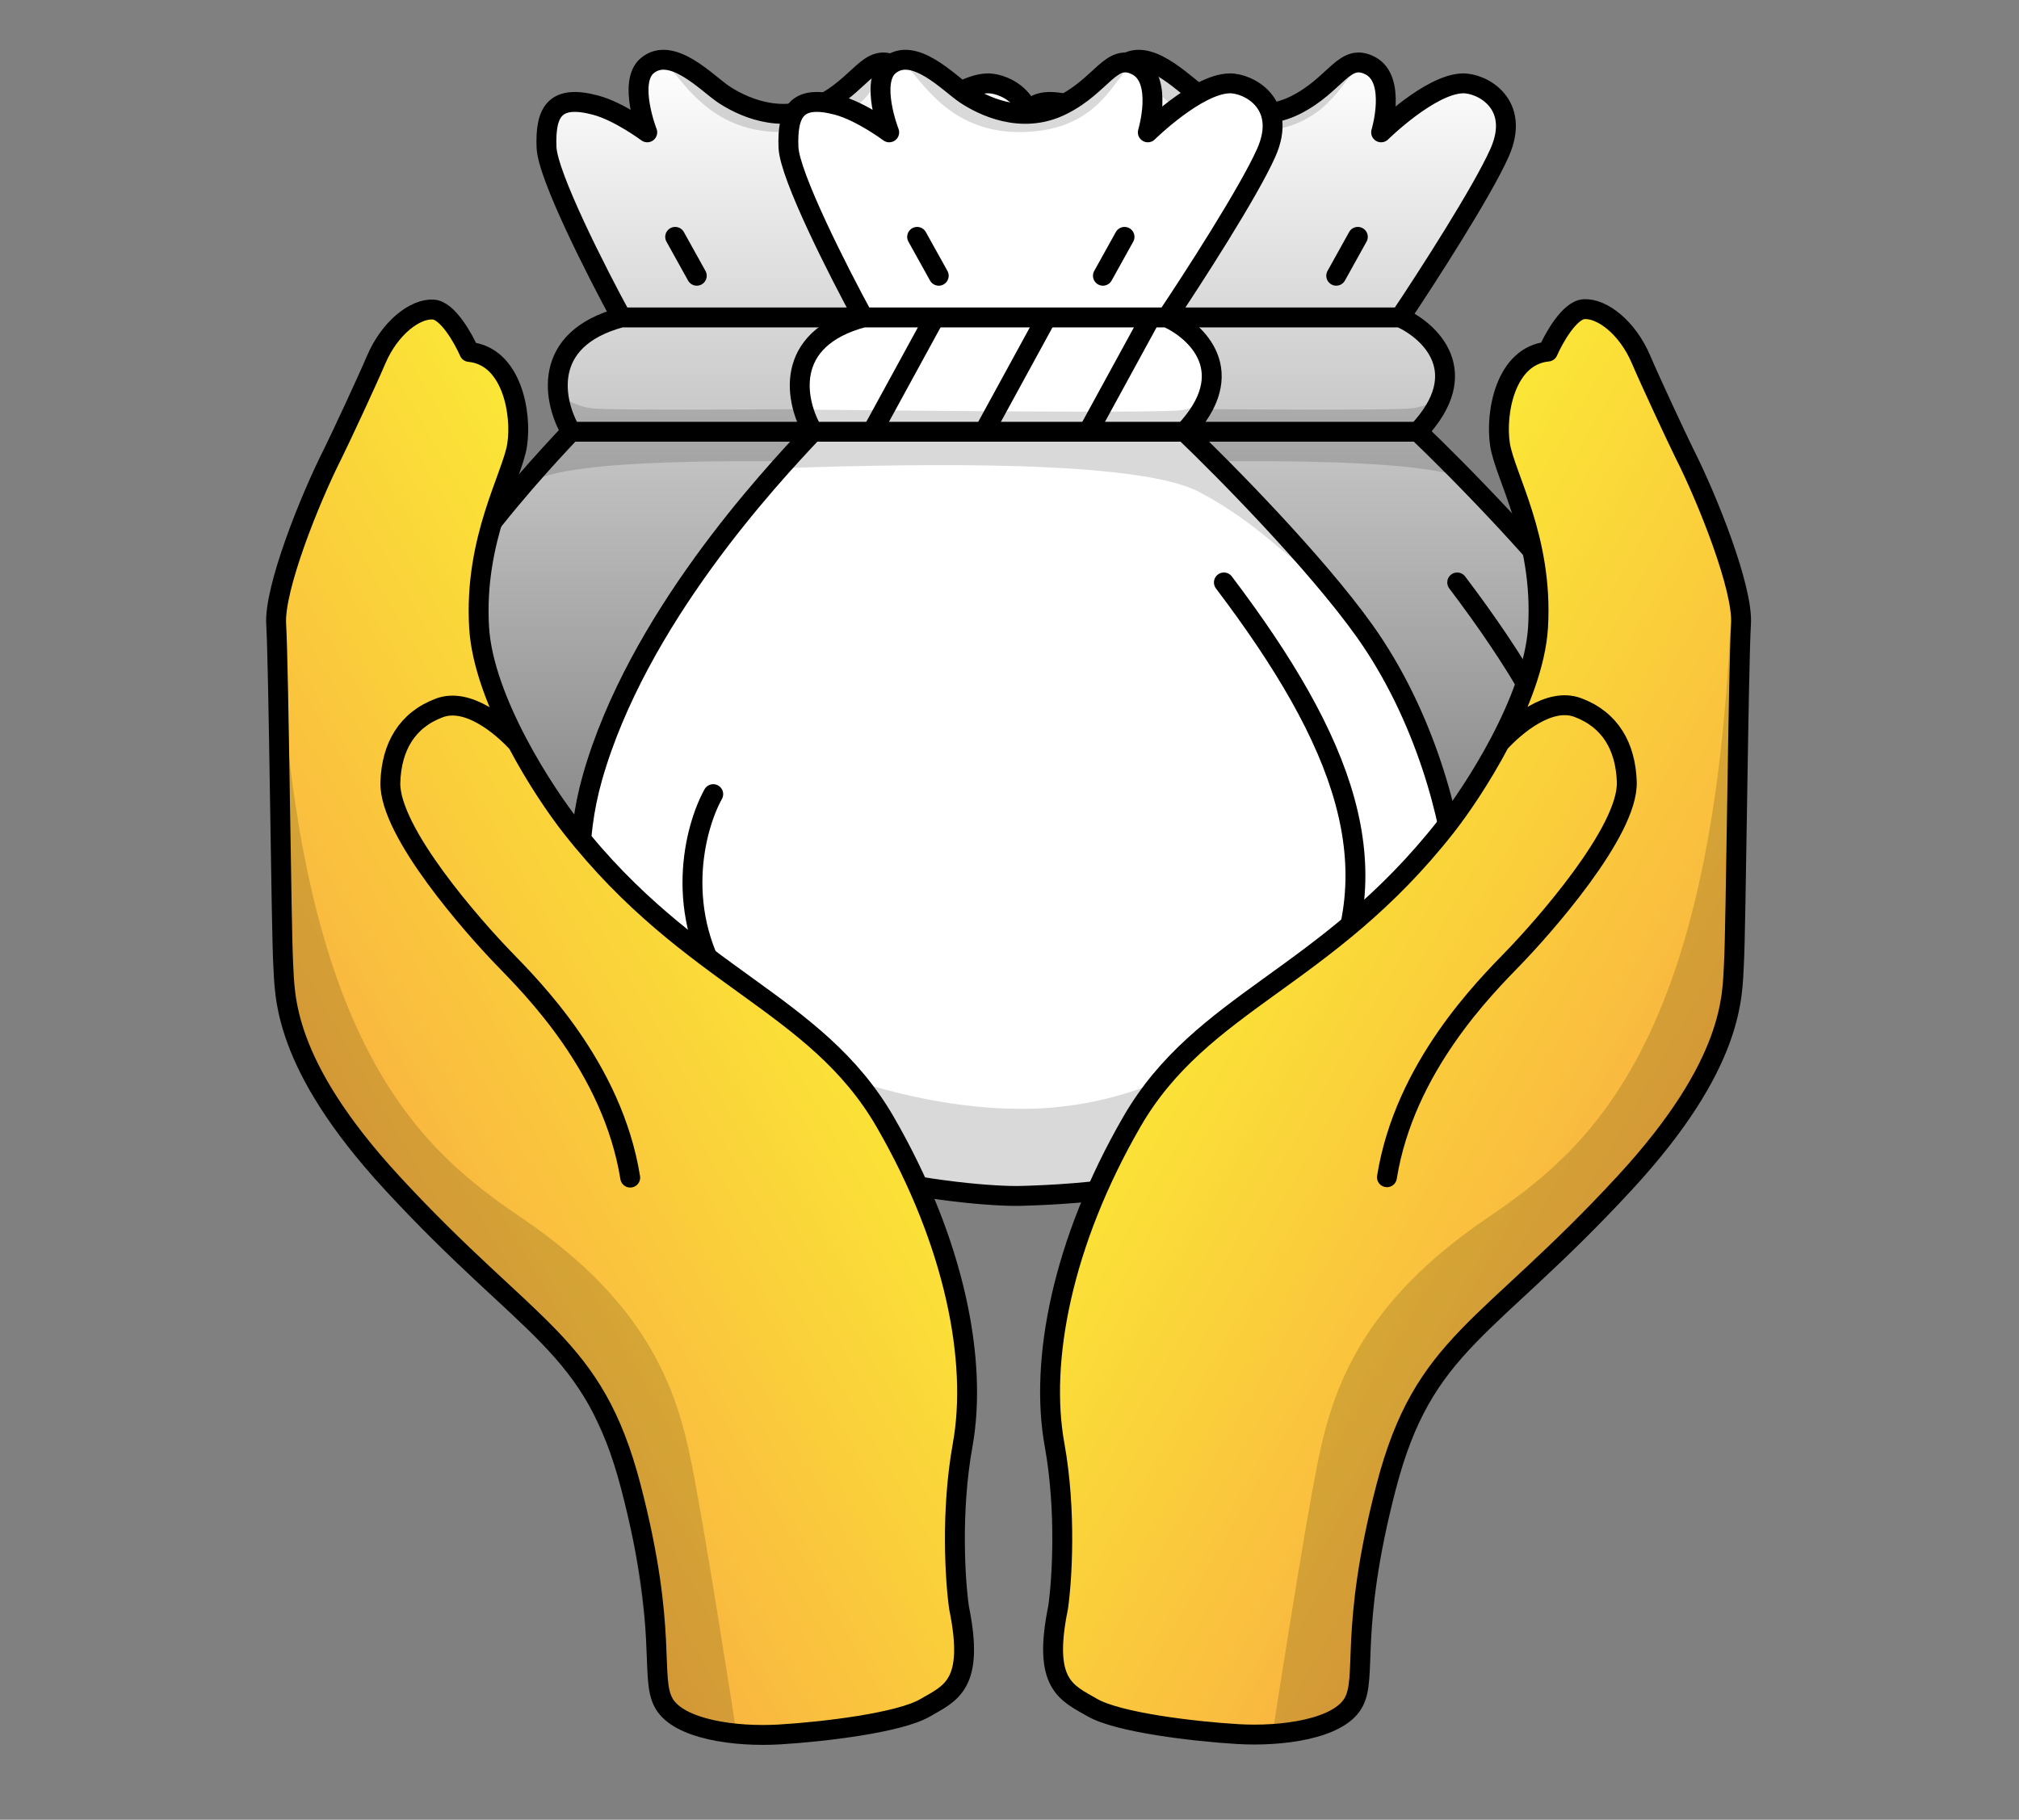 <svg width="203" height="183" viewBox="0 0 203 183" fill="none" xmlns="http://www.w3.org/2000/svg">
<rect x="0" y="0" width="203" height="183" fill="#808080" stroke="none"/>
<path d="M87.545 106.781C84.534 102.539 79.416 90.879 83.029 78.178C87.545 62.303 100.82 48.071 105.199 43.417C103.466 40.498 102.052 34.111 110.263 31.922C107.799 27.406 102.845 17.662 102.736 14.815C102.599 11.257 103.557 9.478 107.663 10.572C110.055 11.21 112.863 13.309 112.863 13.309C112.863 13.309 110.892 8.246 112.863 6.604C115.326 4.551 118.885 8.383 120.527 9.478C122.169 10.572 126.138 12.626 130.244 10.572C134.349 8.519 135.146 5.235 137.771 6.604C140.463 8.007 138.865 13.309 138.865 13.309C138.865 13.309 143.795 8.451 147.077 8.383C148.997 8.342 152.961 10.435 150.772 15.362C149.02 19.304 143.382 28.044 140.781 31.922C143.746 33.245 148.254 37.396 142.56 43.417C146.529 47.204 155.698 56.501 160.625 63.398C166.784 72.02 169.384 82.421 169.931 88.579C170.479 94.738 167.878 104.454 157.478 111.981C147.077 119.508 131.024 120.125 126.097 120.262C121.17 120.399 98.083 118.277 87.545 106.781Z" fill="url(#paint0_linear_566_11354)"/>
<path d="M105.199 43.417C100.82 48.071 87.545 62.303 83.029 78.178C79.416 90.879 84.534 102.539 87.545 106.781C98.083 118.277 121.17 120.399 126.097 120.262C131.024 120.125 147.077 119.508 157.478 111.981C167.878 104.454 170.479 94.738 169.931 88.579C169.384 82.421 166.784 72.02 160.625 63.398C155.698 56.501 146.529 47.204 142.56 43.417M105.199 43.417C103.466 40.498 102.052 34.111 110.263 31.922M105.199 43.417H142.56M110.263 31.922C107.799 27.406 102.845 17.662 102.736 14.815C102.599 11.257 103.557 9.478 107.663 10.572C110.055 11.21 112.863 13.309 112.863 13.309C112.863 13.309 110.892 8.246 112.863 6.604C115.326 4.551 118.885 8.383 120.527 9.478C122.169 10.572 126.138 12.626 130.244 10.572C134.349 8.519 135.146 5.235 137.771 6.604C140.463 8.007 138.865 13.309 138.865 13.309C138.865 13.309 143.795 8.451 147.077 8.383C148.997 8.342 152.961 10.435 150.772 15.362C149.02 19.304 143.382 28.044 140.781 31.922M110.263 31.922H140.781M140.781 31.922C143.746 33.245 148.254 37.396 142.56 43.417" stroke="black" stroke-width="2" stroke-linejoin="round"/>
<path d="M147 48.009C140.407 45.599 115.635 46.45 102.846 46.844L105.703 43.13L142.848 43.732L147 48.009Z" fill="black" fill-opacity="0.15"/>
<path d="M105.176 42.664L104.592 40.991C116.323 41.117 139.919 41.349 142.044 41.048C144.302 40.729 145.699 39.302 145.699 39.302L143.912 43.681L105.176 42.664Z" fill="black" fill-opacity="0.15"/>
<path d="M95.171 79.86C93.323 83.191 91.013 91.85 96.556 99.844" stroke="black" stroke-width="2" stroke-linecap="round" stroke-linejoin="round"/>
<path d="M146.515 58.573C158.679 74.646 163.409 87.289 156.639 100.053" stroke="black" stroke-width="2" stroke-linecap="round" stroke-linejoin="round"/>
<path d="M136.523 23.819L134.351 27.729" stroke="black" stroke-width="2" stroke-linecap="round"/>
<path d="M115.671 23.819L117.843 27.729" stroke="black" stroke-width="2" stroke-linecap="round"/>
<path d="M125.686 13.277C118.859 13.361 116.006 8.68 114.243 6.688L117.26 7.475L122.646 11.117L127.028 11.888L130.694 10.607L133.787 7.686L135.967 7.384C134.448 9.142 132.512 13.194 125.686 13.277Z" fill="black" fill-opacity="0.15"/>
<path d="M39.759 106.781C36.748 102.539 31.63 90.879 35.243 78.178C39.759 62.303 53.034 48.071 57.413 43.417C55.68 40.498 54.265 34.111 62.477 31.922C60.013 27.406 55.059 17.662 54.95 14.815C54.813 11.257 55.771 9.478 59.876 10.572C62.269 11.21 65.077 13.309 65.077 13.309C65.077 13.309 63.106 8.246 65.077 6.604C67.54 4.551 71.099 8.383 72.741 9.478C74.383 10.572 78.352 12.626 82.457 10.572C86.563 8.519 87.359 5.235 89.984 6.604C92.677 8.007 91.079 13.309 91.079 13.309C91.079 13.309 96.009 8.451 99.29 8.383C101.211 8.342 105.175 10.435 102.986 15.362C101.234 19.304 95.595 28.044 92.995 31.922C95.96 33.245 100.467 37.396 94.774 43.417C98.743 47.204 107.912 56.501 112.839 63.398C118.997 72.02 121.598 82.421 122.145 88.579C122.693 94.738 120.092 104.454 109.691 111.981C99.29 119.508 83.238 120.125 78.311 120.262C73.384 120.399 50.297 118.277 39.759 106.781Z" fill="url(#paint1_linear_566_11354)"/>
<path d="M57.413 43.417C53.034 48.071 39.759 62.303 35.243 78.178C31.63 90.879 36.748 102.539 39.759 106.781C50.297 118.277 73.384 120.399 78.311 120.262C83.238 120.125 99.29 119.508 109.691 111.981C120.092 104.454 122.693 94.738 122.145 88.579C121.598 82.421 118.997 72.02 112.839 63.398C107.912 56.501 98.743 47.204 94.774 43.417M57.413 43.417C55.68 40.498 54.265 34.111 62.477 31.922M57.413 43.417H94.774M62.477 31.922C60.013 27.406 55.059 17.662 54.95 14.815C54.813 11.257 55.771 9.478 59.876 10.572C62.269 11.21 65.077 13.309 65.077 13.309C65.077 13.309 63.106 8.246 65.077 6.604C67.54 4.551 71.099 8.383 72.741 9.478C74.383 10.572 78.352 12.626 82.457 10.572C86.563 8.519 87.359 5.235 89.984 6.604C92.677 8.007 91.079 13.309 91.079 13.309C91.079 13.309 96.009 8.451 99.29 8.383C101.211 8.342 105.175 10.435 102.986 15.362C101.234 19.304 95.595 28.044 92.995 31.922M62.477 31.922H92.995M92.995 31.922C95.96 33.245 100.467 37.396 94.774 43.417" stroke="black" stroke-width="2" stroke-linejoin="round"/>
<path d="M78.686 13.278C71.859 13.362 69.006 8.681 67.243 6.688L70.26 7.476L75.646 11.118L80.028 11.889L83.694 10.608L86.787 7.686L88.967 7.385C87.448 9.143 85.512 13.195 78.686 13.278Z" fill="black" fill-opacity="0.15"/>
<path d="M54.458 48.009C61.051 45.599 85.823 46.45 98.612 46.844L95.754 43.13L57.5 43.509L54.458 48.009Z" fill="black" fill-opacity="0.15"/>
<path d="M96.281 42.664L96.866 40.991C85.134 41.117 61.539 41.349 59.413 41.048C57.156 40.729 55.759 39.302 55.759 39.302L57.546 43.681L96.281 42.664Z" fill="black" fill-opacity="0.15"/>
<path d="M47.384 79.86C45.536 83.191 43.227 91.85 48.77 99.844" stroke="black" stroke-width="2" stroke-linecap="round" stroke-linejoin="round"/>
<path d="M98.729 58.573C110.893 74.646 115.623 87.289 108.852 100.053" stroke="black" stroke-width="2" stroke-linecap="round" stroke-linejoin="round"/>
<path d="M88.737 23.82L86.565 27.73" stroke="black" stroke-width="2" stroke-linecap="round"/>
<path d="M67.885 23.82L70.057 27.73" stroke="black" stroke-width="2" stroke-linecap="round"/>
<path d="M64.087 106.781C61.076 102.539 55.957 90.879 59.57 78.178C64.087 62.303 77.361 48.071 81.741 43.417C80.007 40.498 78.593 34.111 86.804 31.922C84.341 27.406 79.387 17.662 79.277 14.815C79.141 11.257 80.098 9.478 84.204 10.572C86.597 11.21 89.404 13.309 89.404 13.309C89.404 13.309 87.434 8.246 89.404 6.604C91.868 4.551 95.426 8.383 97.068 9.478C98.711 10.572 102.679 12.626 106.785 10.572C110.891 8.519 111.687 5.235 114.312 6.604C117.005 8.007 115.407 13.309 115.407 13.309C115.407 13.309 120.337 8.451 123.618 8.383C125.539 8.342 129.503 10.435 127.313 15.362C125.561 19.304 119.923 28.044 117.323 31.922C120.288 33.245 124.795 37.396 119.102 43.417C123.071 47.204 132.24 56.501 137.167 63.398C143.325 72.02 145.925 82.421 146.473 88.579C147.02 94.738 144.42 104.454 134.019 111.981C123.618 119.508 107.565 120.125 102.639 120.262C97.712 120.399 74.624 118.277 64.087 106.781Z" fill="white"/>
<path d="M81.741 43.417C77.361 48.071 64.087 62.303 59.57 78.178C55.957 90.879 61.076 102.539 64.087 106.781C74.624 118.277 97.712 120.399 102.639 120.262C107.565 120.125 123.618 119.508 134.019 111.981C144.42 104.454 147.02 94.738 146.473 88.579C145.925 82.421 143.325 72.02 137.167 63.398C132.24 56.501 123.071 47.204 119.102 43.417M81.741 43.417C80.007 40.498 78.593 34.111 86.804 31.922M81.741 43.417H119.102M86.804 31.922C84.341 27.406 79.387 17.662 79.277 14.815C79.141 11.257 80.098 9.478 84.204 10.572C86.597 11.21 89.404 13.309 89.404 13.309C89.404 13.309 87.434 8.246 89.404 6.604C91.868 4.551 95.426 8.383 97.068 9.478C98.711 10.572 102.679 12.626 106.785 10.572C110.891 8.519 111.687 5.235 114.312 6.604C117.005 8.007 115.407 13.309 115.407 13.309C115.407 13.309 120.337 8.451 123.618 8.383C125.539 8.342 129.503 10.435 127.313 15.362C125.561 19.304 119.923 28.044 117.323 31.922M86.804 31.922H117.323M117.323 31.922C120.288 33.245 124.795 37.396 119.102 43.417" stroke="black" stroke-width="2" stroke-linejoin="round"/>
<path d="M93.974 31.921L87.907 43.029" stroke="black" stroke-width="2" stroke-linejoin="round"/>
<path d="M115.695 31.921L109.628 43.029" stroke="black" stroke-width="2" stroke-linejoin="round"/>
<path d="M105.23 31.921L99.163 43.029" stroke="black" stroke-width="2" stroke-linejoin="round"/>
<path d="M71.712 79.86C69.864 83.191 67.554 91.85 73.098 99.844" stroke="black" stroke-width="2" stroke-linecap="round" stroke-linejoin="round"/>
<path d="M123.056 58.573C135.22 74.646 139.951 87.289 133.18 100.053" stroke="black" stroke-width="2" stroke-linecap="round" stroke-linejoin="round"/>
<path d="M113.065 23.82L110.893 27.73" stroke="black" stroke-width="2" stroke-linecap="round"/>
<path d="M92.213 23.82L94.385 27.73" stroke="black" stroke-width="2" stroke-linecap="round"/>
<path d="M120.554 49.466C114.337 46.206 92.332 46.652 79.543 47.046L82.4 43.332L119.545 43.934L130.931 56.703C129.599 56.414 126.572 52.621 120.554 49.466Z" fill="black" fill-opacity="0.15"/>
<path d="M81.874 42.866L81.289 41.193C93.021 41.319 116.616 41.551 118.741 41.251C120.999 40.931 122.396 39.505 122.396 39.505L120.609 43.883L81.874 42.866Z" fill="black" fill-opacity="0.15"/>
<path d="M102.686 13.281C95.859 13.364 93.006 8.684 91.243 6.691L94.26 7.479L99.646 11.121L104.028 11.892L107.694 10.611L110.787 7.689L112.967 7.388C111.448 9.146 109.512 13.198 102.686 13.281Z" fill="black" fill-opacity="0.15"/>
<path d="M146.225 84.906C146.523 84.384 146.627 83.53 146.5 82.008L160 56.509L157.5 73.509L146.225 84.906C146.084 85.154 145.899 85.328 145.675 85.462L111.5 120.009H92.5L54.5 99.509L44 89.508V84.008C44.5 89.341 50.308 83.329 57 91.508C62.332 98.024 83.116 111.618 103 111.508C123.088 111.397 135.9 94.309 139.427 89.605L139.5 89.508C142.263 85.824 144.506 86.165 145.675 85.462L146.225 84.906Z" fill="black" fill-opacity="0.15"/>
<path d="M27.768 62.765C27.553 59.194 31.122 50.243 33.459 45.623C34.258 44.007 36.838 38.476 37.82 36.177C39.209 32.926 41.766 31.012 43.565 31.128C45.004 31.221 46.575 34.009 47.181 35.391C51.462 35.806 52.48 41.569 51.998 44.734C51.516 47.899 47.637 54.181 48.173 63.109C48.393 66.781 50.068 70.998 52.038 74.733C53.9 78.262 56.027 81.36 57.441 83.161C69.489 98.51 81.98 100.664 89.016 112.851C96.053 125.039 98.302 136.935 96.789 145.314C95.578 152.017 96.044 159.023 96.428 161.688C98.013 169.434 95.597 170.251 92.999 171.751C90.401 173.251 82.839 174.153 78.375 174.421C73.911 174.688 68.264 173.907 66.764 171.309C65.264 168.711 67.228 164.113 63.442 149.556C59.656 134.999 53.326 134.034 39.429 118.964C28.311 106.907 28.661 100.032 28.478 96.996C28.277 93.648 28.035 67.229 27.768 62.765Z" fill="url(#paint2_linear_566_11354)"/>
<path d="M52.038 74.733C53.9 78.262 56.027 81.36 57.441 83.161C69.489 98.51 81.98 100.664 89.016 112.851C96.053 125.039 98.302 136.935 96.789 145.314C95.578 152.017 96.044 159.023 96.428 161.688C98.013 169.434 95.597 170.251 92.999 171.751C90.401 173.251 82.839 174.153 78.375 174.421C73.911 174.688 68.264 173.907 66.764 171.309C65.264 168.711 67.228 164.113 63.442 149.556C59.656 134.999 53.326 134.034 39.429 118.964C28.311 106.907 28.661 100.032 28.478 96.996C28.277 93.648 28.035 67.229 27.768 62.765C27.553 59.194 31.122 50.243 33.459 45.623C34.258 44.007 36.838 38.476 37.82 36.177C39.209 32.926 41.766 31.012 43.565 31.128C45.004 31.221 46.575 34.009 47.181 35.391C51.462 35.806 52.48 41.569 51.998 44.734C51.516 47.899 47.637 54.181 48.173 63.109C48.393 66.781 50.068 70.998 52.038 74.733ZM52.038 74.733C50.428 72.968 47.026 70.121 44.177 71.189C40.9 72.416 39.373 75.117 39.249 78.653C39.074 83.65 47.749 93.375 50.615 96.339C53.481 99.303 61.579 107.329 63.365 118.423" stroke="black" stroke-width="2" stroke-linecap="round" stroke-linejoin="round"/>
<path d="M175.048 62.729C175.262 59.158 171.693 50.207 169.357 45.587C168.558 43.971 165.978 38.44 164.995 36.141C163.606 32.89 161.049 30.976 159.25 31.092C157.811 31.185 156.24 33.973 155.634 35.355C151.353 35.77 150.335 41.533 150.817 44.698C151.299 47.863 155.178 54.144 154.643 63.073C154.422 66.745 152.748 70.962 150.777 74.697C148.915 78.225 146.789 81.324 145.375 83.125C133.326 98.474 120.836 100.627 113.799 112.815C106.763 125.003 104.513 136.899 106.027 145.278C107.237 151.981 106.772 158.987 106.388 161.652C104.803 169.398 107.218 170.215 109.816 171.715C112.414 173.215 119.976 174.116 124.44 174.384C128.904 174.652 134.552 173.871 136.052 171.273C137.552 168.675 135.587 164.077 139.373 149.52C143.159 134.962 149.489 133.998 163.386 118.928C174.504 106.871 174.155 99.996 174.337 96.96C174.539 93.612 174.78 67.193 175.048 62.729Z" fill="url(#paint3_linear_566_11354)"/>
<path d="M150.777 74.697C148.915 78.225 146.789 81.324 145.375 83.125C133.326 98.474 120.836 100.627 113.799 112.815C106.763 125.003 104.513 136.899 106.027 145.278C107.237 151.981 106.772 158.987 106.388 161.652C104.803 169.398 107.218 170.215 109.816 171.715C112.414 173.215 119.976 174.116 124.44 174.384C128.904 174.652 134.552 173.871 136.052 171.273C137.552 168.675 135.587 164.077 139.373 149.52C143.159 134.962 149.489 133.998 163.386 118.928C174.504 106.871 174.155 99.996 174.337 96.96C174.539 93.612 174.78 67.193 175.048 62.729C175.262 59.158 171.693 50.207 169.357 45.587C168.558 43.971 165.978 38.44 164.995 36.141C163.606 32.89 161.049 30.976 159.25 31.092C157.811 31.185 156.24 33.973 155.634 35.355C151.353 35.77 150.335 41.533 150.817 44.698C151.299 47.863 155.178 54.144 154.643 63.073C154.422 66.745 152.748 70.962 150.777 74.697ZM150.777 74.697C152.387 72.932 155.79 70.085 158.638 71.152C161.916 72.38 163.442 75.081 163.566 78.616C163.741 83.613 155.066 93.339 152.2 96.303C149.334 99.267 141.236 107.293 139.45 118.387" stroke="black" stroke-width="2" stroke-linecap="round" stroke-linejoin="round"/>
<path d="M149.501 122.508C159.501 115.708 172.092 105.508 174.001 62.508V102.008L168.001 113.008L157.501 124.508L144.501 137.508L139.001 149.508L136.001 171.508L131 174.008H128C128 174.008 131.001 154.508 132.501 147.008C134.001 139.508 137.001 131.008 149.501 122.508Z" fill="black" fill-opacity="0.15"/>
<path d="M52.5 122.508C42.5 115.708 29.909 105.508 28 62.508V102.008L34 113.008L44.5 124.508L57.5 137.508L63 149.508L66 171.508L71.001 174.008H74.001C74.001 174.008 71 154.508 69.5 147.008C68 139.508 65 131.008 52.5 122.508Z" fill="black" fill-opacity="0.15"/>
<defs>
<linearGradient id="paint0_linear_566_11354" x1="125.893" y1="6.009" x2="125.893" y2="120.268" gradientUnits="userSpaceOnUse">
<stop stop-color="white"/>
<stop offset="1" stop-color="#515151"/>
</linearGradient>
<linearGradient id="paint1_linear_566_11354" x1="78.107" y1="6.009" x2="78.107" y2="120.268" gradientUnits="userSpaceOnUse">
<stop stop-color="white"/>
<stop offset="1" stop-color="#515151"/>
</linearGradient>
<linearGradient id="paint2_linear_566_11354" x1="36.759" y1="119.339" x2="82.582" y2="92.883" gradientUnits="userSpaceOnUse">
<stop stop-color="#F9B241"/>
<stop offset="1" stop-color="#FBE736"/>
</linearGradient>
<linearGradient id="paint3_linear_566_11354" x1="166.057" y1="119.303" x2="120.234" y2="92.847" gradientUnits="userSpaceOnUse">
<stop stop-color="#F9B241"/>
<stop offset="1" stop-color="#FBE736"/>
</linearGradient>
</defs>
</svg>
